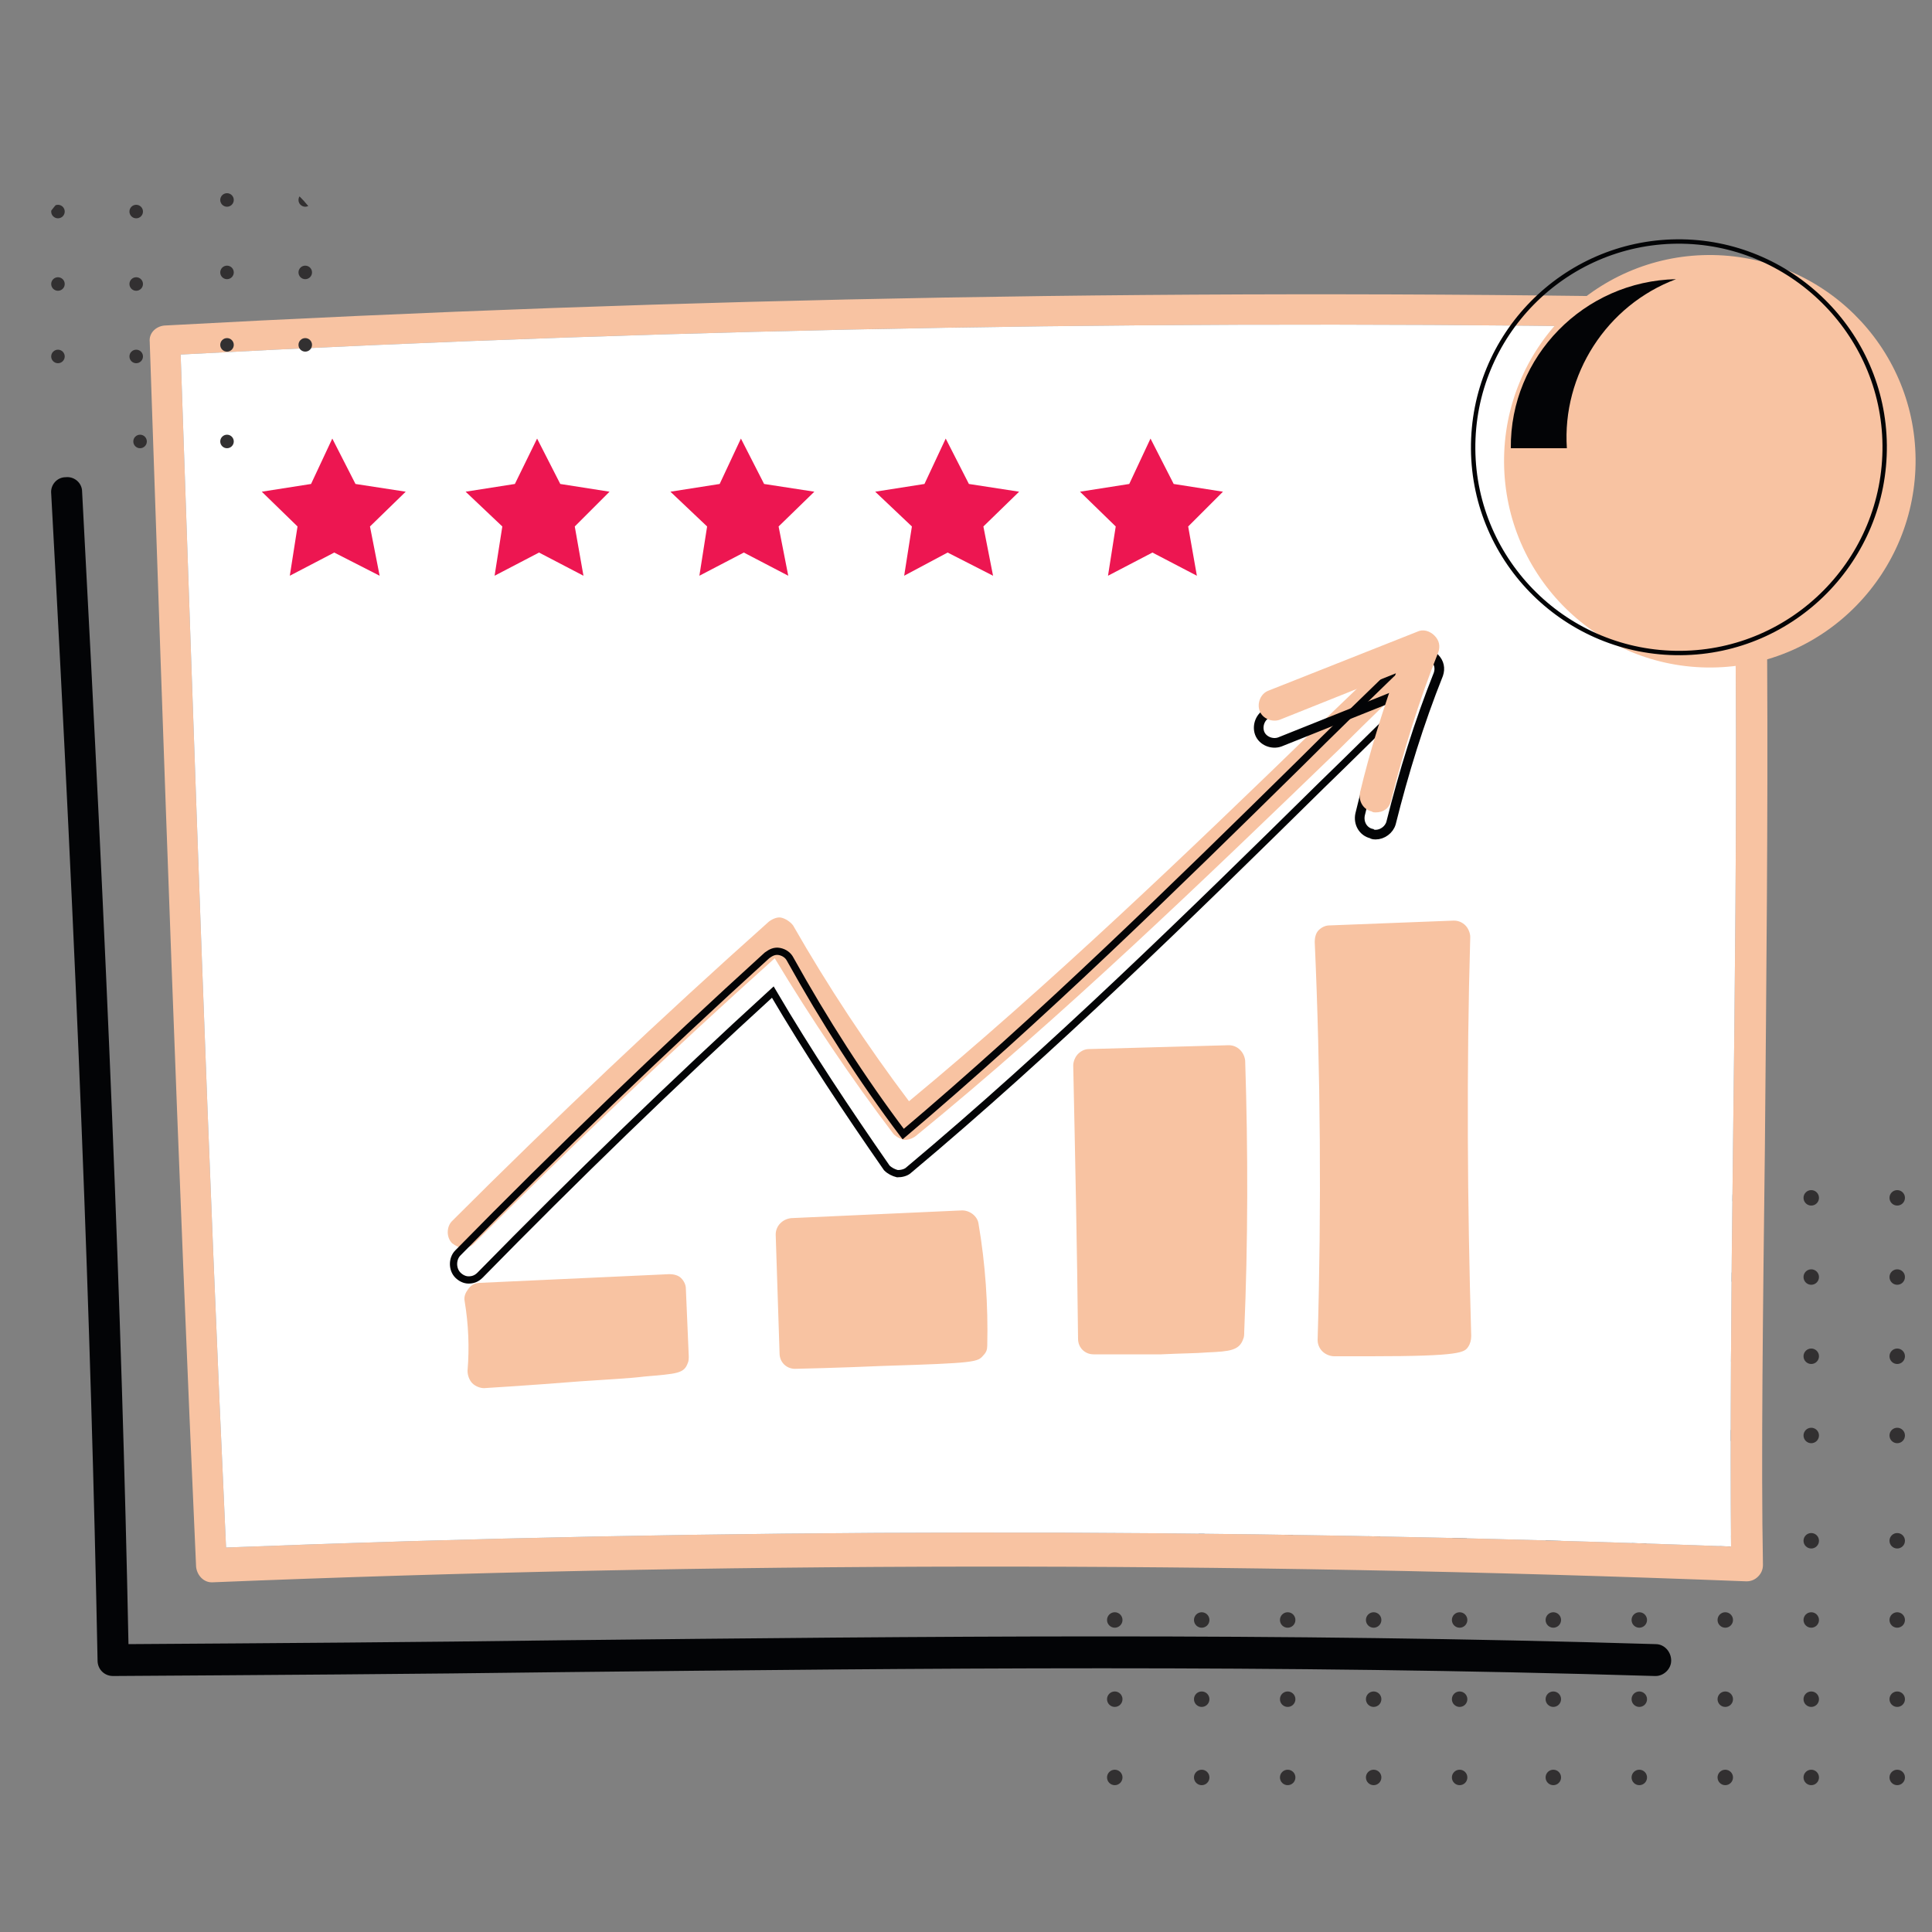 <?xml version="1.0" encoding="utf-8"?>
<!-- Generator: Adobe Illustrator 28.2.0, SVG Export Plug-In . SVG Version: 6.00 Build 0)  -->
<svg version="1.1" id="Layer_1" xmlns="http://www.w3.org/2000/svg" xmlns:xlink="http://www.w3.org/1999/xlink" x="0px" y="0px"
	 viewBox="0 0 200 200" style="enable-background:new 0 0 200 200;" xml:space="preserve">
<rect x="0" y="0" width="200" height="200" fill="#808080" stroke="none"/>
<style type="text/css">
	.st0{fill:#323031;}
	.st1{fill:#F8C3A2;}
	.st2{fill:#FFFFFF;}
	.st3{fill:#ED1651;}
	.st4{fill:#030406;}
	.st5{fill:none;stroke:#030406;stroke-width:0.75;stroke-miterlimit:10;}
	.st6{fill:none;stroke:#030406;stroke-miterlimit:10;}
	.st7{fill:none;stroke:#030406;stroke-width:0.454;stroke-linecap:round;stroke-linejoin:round;stroke-miterlimit:10;}
	.st8{clip-path:url(#SVGID_00000052089324480177642910000009206030312386919092_);}
</style>
<g>
	<g>
		<g>
			<circle class="st0" cx="115" cy="125.4" r="0.8"/>
			<circle class="st0" cx="124" cy="125.4" r="0.8"/>
			<circle class="st0" cx="132.8" cy="125.4" r="0.8"/>
			<circle class="st0" cx="141.7" cy="125.4" r="0.8"/>
			<circle class="st0" cx="150.7" cy="125.4" r="0.8"/>
			<circle class="st0" cx="115" cy="133.6" r="0.8"/>
			<circle class="st0" cx="124" cy="133.6" r="0.8"/>
			<circle class="st0" cx="132.8" cy="133.6" r="0.8"/>
			<circle class="st0" cx="141.7" cy="133.6" r="0.8"/>
			<circle class="st0" cx="150.7" cy="133.6" r="0.8"/>
			<circle class="st0" cx="115" cy="141.7" r="0.8"/>
			<circle class="st0" cx="124" cy="141.7" r="0.8"/>
			<circle class="st0" cx="132.8" cy="141.7" r="0.8"/>
			<circle class="st0" cx="141.7" cy="141.7" r="0.8"/>
			<circle class="st0" cx="150.7" cy="141.7" r="0.8"/>
			<circle class="st0" cx="115" cy="149.9" r="0.8"/>
			<circle class="st0" cx="124" cy="149.9" r="0.8"/>
			<circle class="st0" cx="132.8" cy="149.9" r="0.8"/>
			<circle class="st0" cx="141.7" cy="149.9" r="0.8"/>
			<circle class="st0" cx="150.7" cy="149.9" r="0.8"/>
		</g>
		<g>
			<circle class="st0" cx="115.4" cy="159.5" r="0.8"/>
			<circle class="st0" cx="124.4" cy="159.5" r="0.8"/>
			<circle class="st0" cx="133.3" cy="159.5" r="0.8"/>
			<circle class="st0" cx="142.2" cy="159.5" r="0.8"/>
			<circle class="st0" cx="151.1" cy="159.5" r="0.8"/>
			<circle class="st0" cx="115.4" cy="167.7" r="0.8"/>
			<circle class="st0" cx="124.4" cy="167.7" r="0.8"/>
			<circle class="st0" cx="133.3" cy="167.7" r="0.8"/>
			<circle class="st0" cx="142.2" cy="167.7" r="0.8"/>
			<circle class="st0" cx="151.1" cy="167.7" r="0.8"/>
			<circle class="st0" cx="115.4" cy="175.9" r="0.8"/>
			<circle class="st0" cx="124.4" cy="175.9" r="0.8"/>
			<circle class="st0" cx="133.3" cy="175.9" r="0.8"/>
			<circle class="st0" cx="142.2" cy="175.9" r="0.8"/>
			<circle class="st0" cx="151.1" cy="175.9" r="0.8"/>
			<circle class="st0" cx="115.4" cy="184" r="0.8"/>
			<circle class="st0" cx="124.4" cy="184" r="0.8"/>
			<circle class="st0" cx="133.3" cy="184" r="0.8"/>
			<circle class="st0" cx="142.2" cy="184" r="0.8"/>
			<circle class="st0" cx="151.1" cy="184" r="0.8"/>
		</g>
		<g>
			<circle class="st0" cx="160.8" cy="124" r="0.8"/>
			<circle class="st0" cx="169.7" cy="124" r="0.8"/>
			<circle class="st0" cx="178.6" cy="124" r="0.8"/>
			<circle class="st0" cx="187.5" cy="124" r="0.8"/>
			<circle class="st0" cx="196.4" cy="124" r="0.8"/>
			<circle class="st0" cx="160.8" cy="132.2" r="0.8"/>
			<circle class="st0" cx="169.7" cy="132.2" r="0.8"/>
			<circle class="st0" cx="178.6" cy="132.2" r="0.8"/>
			<circle class="st0" cx="187.5" cy="132.2" r="0.8"/>
			<circle class="st0" cx="196.4" cy="132.2" r="0.8"/>
			<circle class="st0" cx="160.8" cy="140.4" r="0.8"/>
			<circle class="st0" cx="169.7" cy="140.4" r="0.8"/>
			<circle class="st0" cx="178.6" cy="140.4" r="0.8"/>
			<circle class="st0" cx="187.5" cy="140.4" r="0.8"/>
			<circle class="st0" cx="196.4" cy="140.4" r="0.8"/>
			<circle class="st0" cx="160.8" cy="148.6" r="0.8"/>
			<circle class="st0" cx="169.7" cy="148.6" r="0.8"/>
			<circle class="st0" cx="178.6" cy="148.6" r="0.8"/>
			<circle class="st0" cx="187.5" cy="148.6" r="0.8"/>
			<circle class="st0" cx="196.4" cy="148.6" r="0.8"/>
		</g>
		<g>
			<circle class="st0" cx="160.8" cy="159.5" r="0.8"/>
			<circle class="st0" cx="169.7" cy="159.5" r="0.8"/>
			<circle class="st0" cx="178.6" cy="159.5" r="0.8"/>
			<circle class="st0" cx="187.5" cy="159.5" r="0.8"/>
			<circle class="st0" cx="196.4" cy="159.5" r="0.8"/>
			<circle class="st0" cx="160.8" cy="167.7" r="0.8"/>
			<circle class="st0" cx="169.7" cy="167.7" r="0.8"/>
			<circle class="st0" cx="178.6" cy="167.7" r="0.8"/>
			<circle class="st0" cx="187.5" cy="167.7" r="0.8"/>
			<circle class="st0" cx="196.4" cy="167.7" r="0.8"/>
			<circle class="st0" cx="160.8" cy="175.9" r="0.8"/>
			<circle class="st0" cx="169.7" cy="175.9" r="0.8"/>
			<circle class="st0" cx="178.6" cy="175.9" r="0.8"/>
			<circle class="st0" cx="187.5" cy="175.9" r="0.8"/>
			<circle class="st0" cx="196.4" cy="175.9" r="0.8"/>
			<circle class="st0" cx="160.8" cy="184" r="0.8"/>
			<circle class="st0" cx="169.7" cy="184" r="0.8"/>
			<circle class="st0" cx="178.6" cy="184" r="0.8"/>
			<circle class="st0" cx="187.5" cy="184" r="0.8"/>
			<circle class="st0" cx="196.4" cy="184" r="0.8"/>
		</g>
	</g>
	<path class="st1" d="M181.6,32.3c-0.1-0.8-0.8-1.4-1.6-1.4c-54.9-1.1-109.7-0.1-163,2.8c-0.9,0.1-1.6,0.8-1.5,1.7
		c1.5,44.5,2.9,84.7,4.8,126.8c0.1,0.9,0.8,1.6,1.6,1.6H22c51.7-2.1,105.1-2.2,158.8-0.1c0.5,0,0.9-0.2,1.2-0.5
		c0.3-0.3,0.5-0.7,0.5-1.2c-0.2-10.7,0-26.4,0.2-43.1C183,85.3,183.4,47.5,181.6,32.3z M179.4,118.7c-0.2,15.8-0.3,30.7-0.2,41.4
		c-52.7-2-105.1-1.9-155.8,0.1c-1.9-40.9-3.2-80.2-4.7-123.5c52.2-2.8,106-3.7,159.7-2.7C180.1,49.9,179.8,86.4,179.4,118.7z"/>
	<path class="st2" d="M179.4,118.7c-0.2,15.8-0.3,30.7-0.2,41.4c-52.7-2-105.1-1.9-155.8,0.1c-1.9-40.9-3.2-80.2-4.7-123.5
		c52.2-2.8,106-3.7,159.7-2.7C180.1,49.9,179.8,86.4,179.4,118.7z"/>
	<g>
		<g>
			<path class="st3" d="M37.8,54c-0.2,0.2-0.3,0.4-0.2,0.7l0.7,3.6L35,56.5c-0.2-0.1-0.4-0.1-0.7,0l-3.4,1.8l0.6-3.9
				c0-0.2,0-0.4-0.2-0.5l-2.8-2.6l3.6-0.5c0.3-0.1,0.5-0.2,0.6-0.5l1.6-3.3l1.8,3.5c0.1,0.2,0.3,0.3,0.5,0.3l3.9,0.6L37.8,54z"/>
		</g>
		<g>
			<polygon class="st3" points="36.8,50.1 34.4,45.4 32.2,50.1 27.1,50.9 30.8,54.5 30,59.6 34.6,57.2 39.3,59.6 38.3,54.5 42,50.9 
							"/>
		</g>
	</g>
	<g>
		<g>
			<polygon class="st3" points="58,50.1 55.6,45.4 53.3,50.1 48.2,50.9 52,54.5 51.2,59.6 55.8,57.2 60.4,59.6 59.5,54.5 63.1,50.9 
							"/>
		</g>
	</g>
	<g>
		<g>
			<path class="st3" d="M80.2,54c-0.2,0.2-0.3,0.4-0.2,0.7l0.7,3.6l-3.3-1.7c-0.2-0.1-0.4-0.1-0.7,0l-3.4,1.8l0.6-3.9
				c0-0.2,0-0.4-0.2-0.5L71,51.3l3.6-0.5c0.3-0.1,0.5-0.2,0.6-0.5l1.6-3.3l1.8,3.5c0.1,0.2,0.3,0.3,0.4,0.3l3.9,0.6L80.2,54z"/>
		</g>
		<g>
			<polygon class="st3" points="79.1,50.1 76.7,45.4 74.5,50.1 69.4,50.9 73.2,54.5 72.4,59.6 77,57.2 81.6,59.6 80.6,54.5 
				84.3,50.9 			"/>
		</g>
	</g>
	<g>
		<g>
			<path class="st3" d="M101.3,54c-0.2,0.2-0.3,0.4-0.2,0.7l0.7,3.6l-3.3-1.7c-0.2-0.1-0.4-0.1-0.7,0l-3.4,1.8l0.6-3.9
				c0-0.2,0-0.4-0.2-0.5l-2.7-2.6l3.6-0.5c0.3-0.1,0.5-0.2,0.6-0.5l1.6-3.3l1.8,3.5c0.1,0.2,0.3,0.3,0.4,0.3l3.9,0.6L101.3,54z"/>
		</g>
		<g>
			<polygon class="st3" points="100.3,50.1 97.9,45.4 95.7,50.1 90.6,50.9 94.4,54.5 93.6,59.6 98.1,57.2 102.8,59.6 101.8,54.5 
				105.5,50.9 			"/>
		</g>
	</g>
	<g>
		<g>
			<path class="st3" d="M122.5,54c-0.2,0.2-0.3,0.4-0.2,0.7l0.7,3.6l-3.3-1.7c-0.2-0.1-0.4-0.1-0.7,0l-3.4,1.8l0.6-3.9
				c0-0.2,0-0.4-0.2-0.5l-2.7-2.6l3.6-0.5c0.3-0.1,0.5-0.2,0.6-0.5l1.6-3.3l1.8,3.5c0.1,0.2,0.3,0.3,0.4,0.3l3.9,0.6L122.5,54z"/>
		</g>
		<g>
			<polygon class="st3" points="121.5,50.1 119.1,45.4 116.9,50.1 111.8,50.9 115.5,54.5 114.7,59.6 119.3,57.2 123.9,59.6 
				123,54.5 126.6,50.9 			"/>
		</g>
	</g>
	<g>
		<path class="st4" d="M11.7,173.5c-0.9,0-1.6-0.7-1.6-1.6c-0.7-35.3-2.1-71.4-4.8-120.8c-0.1-0.9,0.6-1.7,1.5-1.7
			c0.9-0.1,1.7,0.6,1.7,1.5c2.6,48.7,4.1,84.5,4.8,119.3c15.2-0.1,30.2-0.2,44.8-0.4c37.9-0.4,73.8-0.8,113.3,0.4
			c0.9,0,1.6,0.8,1.6,1.7c0,0.9-0.8,1.6-1.6,1.6c0,0,0,0-0.1,0c-39.5-1.2-75.3-0.8-113.2-0.4C43,173.3,27.4,173.4,11.7,173.5
			L11.7,173.5z"/>
	</g>
	<g>
		<path class="st1" d="M48,129.2c-0.4,0-0.8-0.2-1.2-0.5c-0.6-0.6-0.6-1.7,0-2.3c10.6-10.6,21.7-21.1,32.8-31
			c0.4-0.3,0.9-0.5,1.3-0.4s0.9,0.4,1.2,0.8c3.6,6.3,7.7,12.5,12,18.2c14.6-12.1,28.7-25.6,42.3-38.8c3.1-3,6.4-6.1,9.5-9.2
			c0.7-0.6,1.7-0.6,2.3,0.1c0.6,0.7,0.6,1.7-0.1,2.3c-3.2,3-6.4,6.1-9.5,9.2c-14.1,13.6-28.6,27.6-43.8,40c-0.4,0.3-0.8,0.4-1.2,0.4
			c-0.4-0.1-0.8-0.3-1.1-0.6c-4.4-5.8-8.5-11.9-12.3-18.2c-10.6,9.5-21.1,19.5-31.2,29.6C48.8,129,48.4,129.2,48,129.2z"/>
	</g>
	<g>
		<path class="st5" d="M48.5,132.5c-0.4,0-0.8-0.2-1.1-0.5c-0.6-0.6-0.6-1.7,0-2.3c10.3-10.5,21.1-20.9,32-30.8
			c0.4-0.3,0.8-0.5,1.3-0.4c0.5,0.1,0.9,0.4,1.1,0.8c3.5,6.3,7.4,12.4,11.7,18.1c14.2-12,28-25.5,41.2-38.5c3-3,6.2-6.1,9.3-9.1
			c0.6-0.6,1.6-0.6,2.2,0.1s0.6,1.7-0.1,2.3c-3.1,3-6.2,6.1-9.3,9.1c-13.7,13.5-27.9,27.4-42.7,39.8c-0.3,0.3-0.8,0.4-1.2,0.4
			c-0.4-0.1-0.8-0.3-1.1-0.6C87.7,115,83.7,109,80,102.7C69.7,112.1,59.5,122,49.7,132C49.3,132.4,48.9,132.5,48.5,132.5z"/>
	</g>
	<g>
		<path class="st6" d="M142.4,86.4c-0.1,0-0.3,0-0.4-0.1c-0.9-0.2-1.4-1.1-1.2-2c1-4.2,2.3-8.3,3.7-12.3l-12,4.8
			c-0.8,0.3-1.8-0.1-2.1-0.9c-0.3-0.8,0.1-1.8,0.9-2.1l15.4-6.1c0.6-0.3,1.3-0.1,1.8,0.4c0.5,0.5,0.6,1.1,0.4,1.7
			c-2,5-3.6,10.2-4.9,15.4C143.8,85.9,143.1,86.4,142.4,86.4z"/>
	</g>
	<g>
		<path class="st1" d="M49.8,134.5c0.4,2.5,0.5,5,0.3,7.5c0,0,19.3-1,19.5-1.5c-0.1-2.3-0.2-4.7-0.3-7L49.8,134.5z"/>
		<path class="st1" d="M50.1,143.7c-0.4,0-0.9-0.2-1.2-0.5c-0.3-0.3-0.5-0.8-0.5-1.3c0.2-2.4,0.1-4.8-0.3-7.2
			c-0.1-0.5,0.1-0.9,0.4-1.3c0.3-0.4,0.7-0.6,1.2-0.6l19.6-0.9c0.4,0,0.9,0.1,1.2,0.4c0.3,0.3,0.5,0.7,0.5,1.1l0.3,7
			c0,0.2,0,0.5-0.1,0.7c-0.4,1.1-1.1,1.1-4.5,1.4c-1.6,0.2-3.9,0.3-6.7,0.5C55,143.4,50.2,143.7,50.1,143.7
			C50.1,143.7,50.1,143.7,50.1,143.7z M51.6,136.1c0.1,1.4,0.2,2.8,0.2,4.3c6.6-0.4,13.4-0.8,16.1-1.1l-0.2-3.9L51.6,136.1z"/>
	</g>
	<g>
		<path class="st1" d="M82,127.9c0.1,4.1,0.2,8.2,0.4,12.3c0,0,18.3-0.4,18.3-0.8c0.1-4.1-0.2-8.2-0.9-12.3L82,127.9z"/>
		<path class="st1" d="M82.3,141.7c-0.9,0-1.6-0.7-1.6-1.6l-0.4-12.3c0-0.9,0.7-1.6,1.6-1.7l17.7-0.8c0.8,0,1.6,0.6,1.7,1.4
			c0.7,4.1,1,8.4,0.9,12.6l0,0c0,0.4-0.1,0.7-0.4,1c-0.6,0.7-0.7,0.8-10.4,1.1C86.9,141.6,82.4,141.7,82.3,141.7
			C82.4,141.7,82.3,141.7,82.3,141.7z M99,139.2c0,0.1,0,0.3,0,0.4C99,139.5,99,139.4,99,139.2C99,139.3,99,139.3,99,139.2z
			 M83.7,129.4l0.3,9.1c6.1-0.2,12.4-0.4,15-0.5c0-3.1-0.2-6.1-0.7-9.2L83.7,129.4z"/>
	</g>
	<g>
		<path class="st1" d="M112.7,110.3c0.3,9.4,0.5,18.9,0.5,28.3c0,0,14.5-0.1,13.9-0.5c0.4-9.4,0.4-18.8,0.1-28.2L112.7,110.3z"/>
		<path class="st1" d="M113.2,140.2c-0.9,0-1.6-0.7-1.6-1.6c-0.1-9.4-0.3-18.9-0.5-28.3c0-0.4,0.2-0.9,0.5-1.2
			c0.3-0.3,0.7-0.5,1.1-0.5l14.5-0.4c0.9,0,1.6,0.7,1.7,1.6c0.3,9.3,0.3,18.8-0.1,28.1c0,0.2,0,0.5-0.1,0.7
			c-0.4,1.2-1.4,1.3-3.7,1.4c-1.2,0.1-2.8,0.1-4.8,0.2C116.7,140.2,113.3,140.2,113.2,140.2L113.2,140.2z M126.2,139.4L126.2,139.4
			L126.2,139.4z M126.2,139.4L126.2,139.4L126.2,139.4z M126.2,139.4L126.2,139.4L126.2,139.4z M114.4,111.9
			c0.2,8.3,0.4,16.8,0.5,25.1c4.3-0.1,8.7-0.2,10.7-0.3c0.3-8.4,0.3-16.8,0.1-25.1L114.4,111.9z"/>
	</g>
	<g>
		<path class="st1" d="M137.8,97.4c0.6,13.5,0.8,27.8,0.3,41.3c0,0,12.9,0.1,12.7-0.4c-0.4-13.8-0.4-27.6-0.1-41.4L137.8,97.4z"/>
		<path class="st1" d="M141.9,140.4c-1.1,0-2.4,0-3.8,0c-0.4,0-0.9-0.2-1.2-0.5s-0.5-0.7-0.5-1.2c0.4-13.5,0.3-27.8-0.3-41.2
			c0-0.4,0.1-0.9,0.4-1.2c0.3-0.3,0.7-0.5,1.1-0.5l12.9-0.5c0.5,0,0.9,0.2,1.2,0.5c0.3,0.3,0.5,0.8,0.5,1.2
			c-0.4,13.7-0.3,27.6,0.1,41.3c0,0.4-0.1,0.8-0.3,1.1C151.6,140,151.3,140.4,141.9,140.4z M139.8,137.1c3.7,0,7.5-0.1,9.4-0.2
			c-0.4-12.7-0.4-25.6-0.1-38.3l-9.6,0.4C140,111.4,140.1,124.6,139.8,137.1z"/>
	</g>
	<g>
		<path class="st1" d="M142.4,84.1c-0.1,0-0.3,0-0.4-0.1c-0.9-0.2-1.4-1.1-1.2-2c1-4.2,2.3-8.3,3.7-12.3l-12,4.8
			c-0.8,0.3-1.8-0.1-2.1-0.9c-0.3-0.8,0.1-1.8,0.9-2.1l15.4-6.1c0.6-0.3,1.3-0.1,1.8,0.4c0.5,0.5,0.6,1.1,0.4,1.7
			c-2,5-3.6,10.2-4.9,15.4C143.8,83.7,143.2,84.1,142.4,84.1z"/>
	</g>
	<g>
		<path class="st1" d="M155.7,47.9c-0.1-11.8,9.4-21.4,21.1-21.5c11.8-0.1,21.4,9.4,21.5,21.1S189,69,177.2,69.1
			S155.8,59.7,155.7,47.9"/>
		<path class="st7" d="M152.5,46.5c-0.1-11.8,9.4-21.4,21.1-21.5s21.4,9.4,21.5,21.1c0.1,11.8-9.4,21.4-21.1,21.5
			C162.2,67.7,152.6,58.2,152.5,46.5z"/>
		<path class="st4" d="M162.2,46.4c-0.5-7.6,4.1-14.8,11.3-17.5c-9.5,0.2-17.2,8-17.1,17.5L162.2,46.4z"/>
	</g>
	<g>
		<g>
			<defs>
				<circle id="SVGID_1_" cx="18.8" cy="32.3" r="17.1"/>
			</defs>
			<clipPath id="SVGID_00000084514364979916643330000008190480968249764260_">
				<use xlink:href="#SVGID_1_"  style="overflow:visible;"/>
			</clipPath>
			<g style="clip-path:url(#SVGID_00000084514364979916643330000008190480968249764260_);">
				<g>
					<circle class="st0" cx="-18.5" cy="14.4" r="0.7"/>
					<circle class="st0" cx="-10.3" cy="14.4" r="0.7"/>
					<circle class="st0" cx="-2.2" cy="14.4" r="0.7"/>
					<circle class="st0" cx="6" cy="14.4" r="0.7"/>
					<circle class="st0" cx="14.1" cy="14.4" r="0.7"/>
					<circle class="st0" cx="-18.5" cy="21.9" r="0.7"/>
					<circle class="st0" cx="-10.3" cy="21.9" r="0.7"/>
					<circle class="st0" cx="-2.2" cy="21.9" r="0.7"/>
					<circle class="st0" cx="6" cy="21.9" r="0.7"/>
					<circle class="st0" cx="14.1" cy="21.9" r="0.7"/>
					<circle class="st0" cx="-18.5" cy="29.4" r="0.7"/>
					<circle class="st0" cx="-10.3" cy="29.4" r="0.7"/>
					<circle class="st0" cx="-2.2" cy="29.4" r="0.7"/>
					<circle class="st0" cx="6" cy="29.4" r="0.7"/>
					<circle class="st0" cx="14.1" cy="29.4" r="0.7"/>
					<circle class="st0" cx="-18.5" cy="36.9" r="0.7"/>
					<circle class="st0" cx="-10.3" cy="36.9" r="0.7"/>
					<circle class="st0" cx="-2.2" cy="36.9" r="0.7"/>
					<circle class="st0" cx="6" cy="36.9" r="0.7"/>
					<circle class="st0" cx="14.1" cy="36.9" r="0.7"/>
				</g>
				<g>
					<circle class="st0" cx="-18.1" cy="45.7" r="0.7"/>
					<circle class="st0" cx="-10" cy="45.7" r="0.7"/>
					<circle class="st0" cx="-1.8" cy="45.7" r="0.7"/>
					<circle class="st0" cx="6.3" cy="45.7" r="0.7"/>
					<circle class="st0" cx="14.5" cy="45.7" r="0.7"/>
					<circle class="st0" cx="-18.1" cy="53.2" r="0.7"/>
					<circle class="st0" cx="-10" cy="53.2" r="0.7"/>
					<circle class="st0" cx="-1.8" cy="53.2" r="0.7"/>
					<circle class="st0" cx="6.3" cy="53.2" r="0.7"/>
					<circle class="st0" cx="14.5" cy="53.2" r="0.7"/>
					<circle class="st0" cx="-18.1" cy="60.7" r="0.7"/>
					<circle class="st0" cx="-10" cy="60.7" r="0.7"/>
					<circle class="st0" cx="-1.8" cy="60.7" r="0.7"/>
					<circle class="st0" cx="6.3" cy="60.7" r="0.7"/>
					<circle class="st0" cx="14.5" cy="60.7" r="0.7"/>
					<circle class="st0" cx="-18.1" cy="68.2" r="0.7"/>
					<circle class="st0" cx="-10" cy="68.2" r="0.7"/>
					<circle class="st0" cx="-1.8" cy="68.2" r="0.7"/>
					<circle class="st0" cx="6.3" cy="68.2" r="0.7"/>
					<circle class="st0" cx="14.5" cy="68.2" r="0.7"/>
				</g>
				<g>
					<circle class="st0" cx="23.5" cy="13.2" r="0.7"/>
					<circle class="st0" cx="31.6" cy="13.2" r="0.7"/>
					<circle class="st0" cx="39.8" cy="13.2" r="0.7"/>
					<circle class="st0" cx="47.9" cy="13.2" r="0.7"/>
					<circle class="st0" cx="56.1" cy="13.2" r="0.7"/>
					<circle class="st0" cx="23.5" cy="20.7" r="0.7"/>
					<circle class="st0" cx="31.6" cy="20.7" r="0.7"/>
					<circle class="st0" cx="39.8" cy="20.7" r="0.7"/>
					<circle class="st0" cx="47.9" cy="20.7" r="0.7"/>
					<circle class="st0" cx="56.1" cy="20.7" r="0.7"/>
					<circle class="st0" cx="23.5" cy="28.2" r="0.7"/>
					<circle class="st0" cx="31.6" cy="28.2" r="0.7"/>
					<circle class="st0" cx="39.8" cy="28.2" r="0.7"/>
					<circle class="st0" cx="47.9" cy="28.2" r="0.7"/>
					<circle class="st0" cx="56.1" cy="28.2" r="0.7"/>
					<circle class="st0" cx="23.5" cy="35.7" r="0.7"/>
					<circle class="st0" cx="31.6" cy="35.7" r="0.7"/>
					<circle class="st0" cx="39.8" cy="35.7" r="0.7"/>
					<circle class="st0" cx="47.9" cy="35.7" r="0.7"/>
					<circle class="st0" cx="56.1" cy="35.7" r="0.7"/>
				</g>
				<g>
					<circle class="st0" cx="23.5" cy="45.7" r="0.7"/>
					<circle class="st0" cx="31.6" cy="45.7" r="0.7"/>
					<circle class="st0" cx="39.8" cy="45.7" r="0.7"/>
					<circle class="st0" cx="47.9" cy="45.7" r="0.7"/>
					<circle class="st0" cx="56.1" cy="45.7" r="0.7"/>
					<circle class="st0" cx="23.5" cy="53.2" r="0.7"/>
					<circle class="st0" cx="31.6" cy="53.2" r="0.7"/>
					<circle class="st0" cx="39.8" cy="53.2" r="0.7"/>
					<circle class="st0" cx="47.9" cy="53.2" r="0.7"/>
					<circle class="st0" cx="56.1" cy="53.2" r="0.7"/>
					<circle class="st0" cx="23.5" cy="60.7" r="0.7"/>
					<circle class="st0" cx="31.6" cy="60.7" r="0.7"/>
					<circle class="st0" cx="39.8" cy="60.7" r="0.7"/>
					<circle class="st0" cx="47.9" cy="60.7" r="0.7"/>
					<circle class="st0" cx="56.1" cy="60.7" r="0.7"/>
					<circle class="st0" cx="23.5" cy="68.2" r="0.7"/>
					<circle class="st0" cx="31.6" cy="68.2" r="0.7"/>
					<circle class="st0" cx="39.8" cy="68.2" r="0.7"/>
					<circle class="st0" cx="47.9" cy="68.2" r="0.7"/>
					<circle class="st0" cx="56.1" cy="68.2" r="0.7"/>
				</g>
			</g>
		</g>
	</g>
</g>
</svg>
